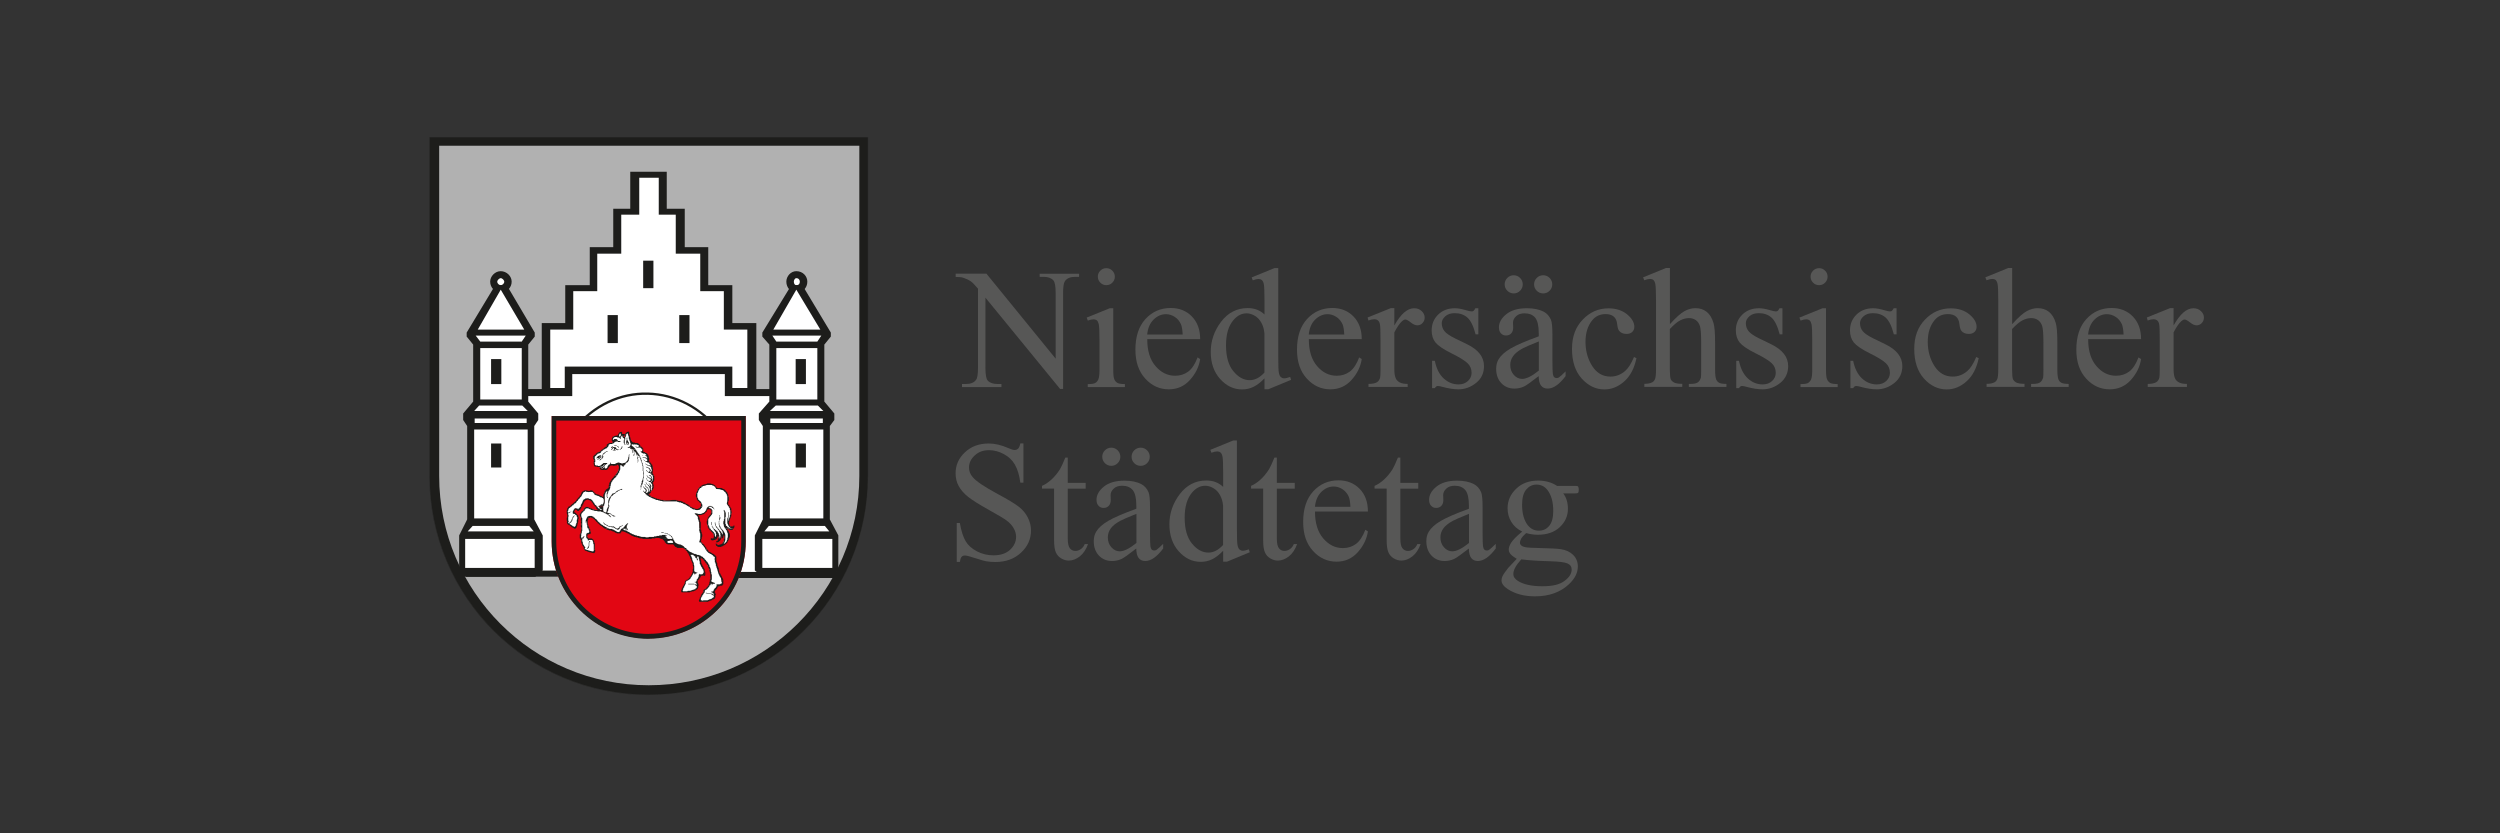<svg xmlns="http://www.w3.org/2000/svg" id="Ebene_1" data-name="Ebene 1" viewBox="0 0 300 100"><rect x="0" y="0" width="300" height="100" fill="#333333" stroke="none"/><defs><style>      .cls-1 {        fill: #b1b1b1;      }      .cls-2 {        fill: #fff;      }      .cls-3 {        fill: #575756;      }      .cls-4 {        fill: #1d1d1b;      }      .cls-5 {        fill: #e20613;      }    </style></defs><path class="cls-4" d="M51.56,16.47h52.58v40.64c0,14.51-11.76,26.25-26.29,26.25s-26.29-11.75-26.29-26.25V16.47Z"></path><path class="cls-1" d="M103.12,17.49v39.62c0,13.85-11.35,25.12-25.27,25.12s-25.15-11.27-25.15-25.12V17.49h50.42Z"></path><path class="cls-4" d="M77.85,83.41c-3.56,0-7-.69-10.25-2.06-1.56-.66-3.06-1.47-4.47-2.42-1.39-.94-2.7-2.02-3.9-3.21s-2.27-2.5-3.21-3.89c-.95-1.41-1.77-2.91-2.43-4.46-1.37-3.24-2.07-6.68-2.07-10.23V16.44h52.65v40.69c0,3.55-.7,6.99-2.07,10.23-.66,1.56-1.48,3.06-2.43,4.46-.94,1.39-2.02,2.7-3.21,3.89-1.19,1.19-2.5,2.27-3.9,3.21-1.41.95-2.91,1.76-4.47,2.42-3.25,1.37-6.69,2.06-10.25,2.06ZM51.54,57.12c0,14.49,11.8,26.27,26.31,26.27s26.31-11.78,26.31-26.27V16.45h-52.62v40.67Z"></path><polygon class="cls-2" points="64.71 68.77 64.71 63.88 63.69 62.55 63.69 50.58 64.11 49.79 62.85 48.16 62.97 46.95 68.13 46.95 68.07 44.35 87.46 44.35 87.4 46.95 92.68 46.95 92.74 48.34 91.48 49.91 91.96 51.06 91.96 62.73 90.88 64.3 90.88 68.71 64.71 68.77"></polygon><rect class="cls-4" x="54.74" y="68.47" width="12.85" height=".73"></rect><rect class="cls-4" x="88.18" y="68.63" width="12.66" height=".73"></rect><polygon class="cls-4" points="63.21 46.69 65.01 46.69 65.01 38.77 67.83 38.77 67.83 34.22 70.77 34.22 70.77 29.66 73.59 29.66 73.59 25.05 75.63 25.05 75.63 20.61 80.01 20.61 80.01 25.05 82.17 25.05 82.17 29.66 84.99 29.66 84.99 34.22 87.88 34.22 87.88 38.77 90.76 38.77 90.76 46.69 92.56 46.69 92.56 47.53 86.98 47.53 86.98 44.89 68.67 44.89 68.67 47.53 63.21 47.53 63.21 46.69"></polygon><polygon class="cls-2" points="87.88 43.99 87.88 46.56 89.68 46.56 89.68 39.55 86.86 39.55 86.86 34.94 84.03 34.94 84.03 30.44 81.09 30.44 81.09 25.76 79.05 25.76 79.05 21.33 76.71 21.33 76.71 25.76 74.55 25.76 74.55 30.44 71.67 30.44 71.67 34.94 68.79 34.94 68.79 39.55 66.03 39.55 66.03 46.56 67.77 46.56 67.77 43.99 87.88 43.99"></polygon><rect class="cls-4" x="72.91" y="37.81" width="1.23" height="3.36"></rect><rect class="cls-4" x="81.51" y="37.81" width="1.23" height="3.36"></rect><rect class="cls-4" x="77.18" y="31.28" width="1.23" height="3.3"></rect><path class="cls-4" d="M58.82,33.8c0-.66.6-1.26,1.26-1.26.72,0,1.32.6,1.32,1.26,0,.72-.6,1.32-1.32,1.32-.66,0-1.26-.6-1.26-1.32"></path><path class="cls-2" d="M59.67,33.8c0-.18.24-.42.42-.42s.42.24.42.42c0,.24-.24.42-.42.42s-.42-.18-.42-.42"></path><polygon class="cls-4" points="64.23 69.22 65.13 68.45 65.13 64.25 64.11 62.33 64.11 51.12 64.59 50.4 64.59 49.62 63.39 48.19 63.39 41.35 64.17 40.39 64.17 39.91 60.81 34.22 59.43 34.22 56 39.91 56 40.39 56.78 41.35 56.78 48.19 55.58 49.62 55.58 50.4 56.06 51.12 56.06 62.33 55.1 64.25 55.1 68.45 55.94 69.22 64.23 69.22"></polygon><rect class="cls-2" x="55.82" y="64.67" width="8.34" height="3.48"></rect><polygon class="cls-2" points="64.05 63.77 63.51 63.11 56.72 63.11 56.12 63.77 64.05 63.77"></polygon><rect class="cls-2" x="56.9" y="51.54" width="6.42" height="10.67"></rect><polygon class="cls-2" points="62.91 39.55 60.09 34.76 57.33 39.55 62.91 39.55"></polygon><polygon class="cls-2" points="57.08 40.27 57.63 40.99 62.61 40.99 63.09 40.27 57.08 40.27"></polygon><rect class="cls-2" x="57.63" y="41.77" width="4.98" height="6.17"></rect><rect class="cls-4" x="58.93" y="43.09" width="1.23" height="3"></rect><polygon class="cls-2" points="63.33 49.32 62.67 48.66 57.5 48.66 56.9 49.32 63.33 49.32"></polygon><rect class="cls-2" x="56.96" y="50.22" width="6.24" height=".54"></rect><rect class="cls-4" x="58.93" y="53.22" width="1.23" height="2.88"></rect><path class="cls-4" d="M94.36,33.8c0-.66.54-1.26,1.2-1.26.78,0,1.32.6,1.32,1.26,0,.72-.54,1.32-1.32,1.32-.66,0-1.2-.6-1.2-1.32"></path><path class="cls-2" d="M95.26,33.8c0-.18.12-.42.3-.42.3,0,.42.24.42.42,0,.24-.12.42-.42.42-.18,0-.3-.18-.3-.42"></path><polygon class="cls-4" points="91.48 69.22 90.58 68.45 90.58 64.25 91.54 62.33 91.54 51.12 91.06 50.4 91.06 49.62 92.32 48.19 92.32 41.35 91.48 40.39 91.48 39.91 94.96 34.22 96.28 34.22 99.7 39.91 99.7 40.39 98.92 41.35 98.92 48.19 100.12 49.62 100.12 50.4 99.58 51.12 99.58 62.33 100.6 64.25 100.6 68.45 99.7 69.22 91.48 69.22"></polygon><polygon class="cls-2" points="98.56 40.27 98.08 40.99 93.16 40.99 92.68 40.27 98.56 40.27"></polygon><polygon class="cls-2" points="92.8 39.55 95.56 34.76 98.44 39.55 92.8 39.55"></polygon><rect class="cls-2" x="91.48" y="64.67" width="8.4" height="3.48"></rect><polygon class="cls-2" points="91.72 63.77 92.26 63.11 98.98 63.11 99.52 63.77 91.72 63.77"></polygon><rect class="cls-2" x="92.38" y="51.54" width="6.42" height="10.67"></rect><rect class="cls-2" x="92.44" y="50.22" width="6.3" height=".54"></rect><polygon class="cls-2" points="92.38 49.32 93.1 48.66 98.14 48.66 98.8 49.32 92.38 49.32"></polygon><rect class="cls-2" x="93.16" y="41.77" width="4.92" height="6.17"></rect><path class="cls-4" d="M96.71,56.1h-1.23v-2.88h1.23v2.88ZM96.71,46.09h-1.23v-3h1.23v3Z"></path><path class="cls-4" d="M86.17,51.82c-2.07-2.74-5.15-4.36-8.43-4.44-3.3-.08-6.38,1.39-8.68,4.14l-.22-.18c2.36-2.82,5.52-4.33,8.9-4.24,3.37.08,6.52,1.74,8.64,4.55l-.22.17Z"></path><path class="cls-2" d="M76.59,68.92c0-3,2.52-5.45,5.58-5.45s5.46,2.46,5.46,5.45-2.46,5.39-5.46,5.39-5.58-2.46-5.58-5.39"></path><path class="cls-5" d="M77.85,76.6c-6.42,0-11.65-5.21-11.65-11.63v-15.05h23.29v15.05c0,6.41-5.22,11.63-11.64,11.63"></path><path class="cls-4" d="M77.85,76.06h0v.6c-6.42,0-11.65-5.22-11.65-11.69v-15.04h11.65v.54h-11.1v14.51c0,6.11,4.98,11.09,11.1,11.09M77.85,76.06c6.12,0,11.1-4.98,11.1-11.09v-14.51h-11.1v-.54h11.64v15.04c0,6.47-5.22,11.63-11.64,11.69v-.6Z"></path><path class="cls-2" d="M70.47,62.39v.42l.12.36.18.42.06.24-.12.12-.18.12-.12.18.06.24.12.18h.18l.36.12.12.3.06.6v.48l-.06.06h-.48l-.42-.18-.18-.12-.06-.12v-.18l-.12-.18-.18-.54-.12-.3-.06-.3.18-.84-.06-.66-.06-.84.06-.36.12-.18.18-.24.18-.24.3-.06.42.24.48.06.6.12h.3v-.42l.18-.66v-1.02l.3-.42.24-.18.12-.48.18-.42.36-.42.42-.66.18-.48v-.36l-.18-.12-.3.06h-.54l-.24.12-.06.12-.12.24-.24.06h-.24l-.24-.06-.18-.12-.06-.12-.36-.06-.12-.06-.12-.3v-.42l-.06-.24.18-.24.3-.3.24-.12.24-.18.42-.3.24-.24.12-.18.18-.12h.18l.24-.12.06-.12-.12-.18v-.24l.12-.18.3-.06.24.06.18-.12.24-.12.06.06.12.12.06.24.12-.06.06-.36.24-.24h.06l.12.18.06.48.18.36v.24h.18l.36.06.42.12.12.24.24.18.12.24.06.3.24.06.36.42v.48l.12.24.36.48v.24l-.06.42.06.24.12.18.06.42-.12.3-.06.18.06.48v.24s-.06.12-.18.24c-.06.06-.36.36-.36.36l.06.18.54.3.72.24.84.12h1.32l.66.18.54.3.54.36.54.18.3-.06.3-.3v-.3l-.12-.18-.3-.36-.12-.42v-.36l.24-.54.42-.3.84-.18.54.12.24.24.12.12.24-.06.48.18.36.24.18.3.12.42-.06.48-.06.24.12.24.24.36.12.54-.18.66-.12.42v.3l.18.24.18.12.18.06-.24.18-.36-.06-.24-.12.12.24.12.24.06.48-.06.42-.18.3-.42.36-.12-.06.18-.36.12-.36v-.36l-.12-.3-.12.3v.06l-.18-.24v.3l-.12.18-.06.24-.06-.06-.06-.24-.06-.36-.12-.18-.06.18-.06.36-.18.12-.06-.18-.06-.3-.18-.3-.24-.24-.3-.48v-.72l.18-.36.24-.3.06-.3-.06-.3-.24-.12h-.18l-.18.3-.3.3-.36.12h-.36l-.12-.06.18.42.12.48.06.66.06.48.12.42-.12.84.18.18.36.48.24.36.24.3.36.18.36.18.06.18.06.42.06.48.18.54.24.66.18.48.12.54-.12.18-.42.12-.06.18-.42.48v.18l.12.24v.42l-.54.24-.54.18h-.48l-.24-.12.06-.24.24-.48.18-.24v-.18l.18-.18.18-.12.42-.6.12-1.02-.24-.84-.3-.54-.24-.36-.54-.42-.42-.18-.66-.24-.42-.3-.54-.42-.66-.24-.42-.3-.24-.36-.42-.06h-.3l-.54-.24-.48-.06-.54.06-.84.06-1.02-.12-.84-.36-.66-.3-.48-.12-.06.18-.24.12-.24-.06-.36-.24-.3-.06-.6-.18-.72-.48-.42-.42-.48-.42-.42-.06-.24.24v.12Z"></path><path class="cls-4" d="M85.36,69.7h-.18v.06l-.06.12v.18l-.06.06v.06l-.06.06v.06h-.06v.06l-.06.06-.06.06-.06.06v.06h-.06v.06h-.06l-.06.06h-.06s-.06,0-.06.06l-.06.06v.24h-.06v.06h-.06v.06l-.06.06-.06.06v.12h-.06v.12l-.06.06v.06h-.06v.12l-.06.12c0,.06-.06.12-.06.18s.06.06.06.12h1.02l.06-.06h.12v-.06h.12l.06-.06h.12v-.06l.18-.06h.06v-.06h.12v-.12l.06-.06s.06-.06,0-.12v-.12c.06,0,.06-.12.06-.18h-.06v-.12l-.06-.06v-.12l.06-.06v-.06l.06-.06.06-.06.06-.06v-.06h.06v-.12h.06v-.06l.06-.06h.12l.06-.06h.24v-.06h.12v-.12h.06v-.42h-.24v.06l.06.12s0,.12-.06.18h-.12v.06h-.42l-.06.06v.06q.06,0,.06.06l-.06.06v.06h-.06v.12h-.06l-.12.12v.06h-.06v.06l-.06.18q-.06,0-.06.06l-.06-.06h-.06l-.06.06v.06h.12v.06h.06v.06h.06l.06.06v.12c-.06,0-.06-.06-.12-.06l-.06-.06h-.06l-.18-.06h-.42v-.06h-.12v.06h.12v.06h.48l.06.06h.06v.06h.06l.06.06h.06l.06.06v.12l-.06.06v.06h-.12v.06h-.06v.06h-.12l-.06.06h-.12l-.18.12h-.54l-.06.06-.12-.06h-.12v-.24l.06-.06v-.12h.06v-.06h.06v-.12l.06-.06.06-.06v-.06l.06-.06.06-.06v-.06h.06v-.06c0-.06-.06-.12,0-.12q0-.06.06-.06v-.06h.06c.06,0,.12-.06.12-.06,0-.06.06-.06.06-.06l.06-.06v-.06h.06v-.06h.06v-.06h.06v-.12l.06-.06h.06v-.06l.06-.06v-.12c.12.06.06.06.06.06l.06.06v.12l.06-.06v-.06l.06-.06h.24v-.12h-.12l-.06-.06-.06-.06-.06.06-.06-.06-.06-.06v-.06ZM83.73,69.7v.24l.06.06v.12l.06.06v.06l-.06.06v.18q0,.06-.06.12v.06l-.12.06v.06h-.12v.06h-.06v.06h-.18v.06h-.18l-.12.06h-.12l-.06.06h-.96l-.06-.06v-.24h.06v-.18h.06v-.06l.06-.12.06-.12.06-.06v-.06l.06-.06v-.06h.06v-.18l.06-.12v-.06h1.5Z"></path><path class="cls-4" d="M84.52,67.18h-.12l.06.06v.06h.06v-.12ZM84.09,67.18c.06.06.06.18.06.24v.18h.06v.12h.06v.12l.06.06.06.06v.12h.06v.06l.06.06v.9q-.06,0-.12-.06h-.06v.06h-.18c-.06,0-.06.06-.06.06v.06l-.06.06v.06h-.06v.06l-.06.06v.06h-.06v.06l-.06.06h-.06v.06h-1.5.06v-.06h.06v-.06h.12l.06-.06h.06v-.06h.06v-.06h.06v-.06h.06v-.12h.06v-.06h.06v-.06l.06-.06v-.06l.06-.06v-.06h.06v-.18l.06-.06v-.3c.06-.06.06-.12.06-.18v-.18l-.06-.06v-.3h-.06v-.06l-.06-.12v-.06s0-.06-.06-.06v-.12h1.14ZM85.96,67.18h0v.24h.06v.12l.06.06v.24l.06.12.06.12v.06l.06.06v.12l.06.3v.06l.06.06v.06h.06v.12h.06v.12h.06v.06l.06.06v.12h.06v.06l.06.06v.06l.06.12v.12h-.24c0-.12,0-.24-.06-.36l-.06-.06v-.06h-.06v-.06l-.06-.06v-.12h-.06v-.06l-.06-.12v-.06l-.06-.12v-.12l-.06-.06v-.12l-.06-.12v-.06l-.06-.06v-.18h-.06v-.24l-.06-.06v-.12h-.06v-.3h.18ZM84.52,67.31h0l.06.06v.06h.06v.06s0,.06.06.06q0,.06.06.06v.06h.06v.12h.06l.06.06v.12l.06.06v.12h.06v.12h.06v.3h.06v.12c0,.06.06.12.06.18v.66h-.06v.18h.18v-.06l.06-.12v-.6h-.06v-.24l-.06-.12v-.18l-.06-.24-.06-.12-.06-.06v-.18l-.06-.06h-.06v-.12l-.06-.06v-.06h-.06v-.06l-.06-.06h-.06v-.06l-.06-.06v-.06h-.18v.12ZM84.52,68.21h0v.06l.06.06v.24l.06.06v.42h-.06v.06h-.06v-.9Z"></path><path class="cls-4" d="M84.82,65.93h-.12v.06h.06v.12h.06v.06h.06v.06h.06v.06h.06v.06h.06l.06.06h.06l.06.06h.06l.06.06h.06v.06h.06l.06.06.06.06v.06h.06s.12.06.12.12v.12l-.06.06s.06.06.06.12h.18v-.42h-.06c0-.06-.06-.12-.06-.12-.06,0-.06-.06-.06-.06h-.06v-.06h-.06v-.06h-.12l-.06-.06-.06-.06h-.06l-.06-.06h-.06v-.06h-.12l-.06-.06h-.06v-.12l-.12-.12h-.06ZM82.41,65.93h.06v.06h.06l.06.06.06.06.06.06h.06v.06h.12v.06h.12l.06.06h.06v.06h.12l.06.06h.18v.06h.12l.06.06h.18l.12.06h.06l.06.06.06.06h.12v.06h.06l.06.06v.06h.06l.06.06.06.06v.06h.06v.06h.06-.3v-.06h-.06v-.06h-.06l-.06-.06h-.06v-.06h-.06v.24h-1.14v-.06l-.06-.06-.06-.06v-.12l-.06-.06v-.12h-.06v-.06l-.06-.06v-.12l-.06-.06-.06-.06v-.06h-.06v-.06l-.06-.12h-.06l-.06-.06v-.06l-.06-.06h-.06.24ZM70.29,65.93h.06v.06h.06c.06.06.06,0,.12,0l.06.06h.12l.06.06h.18l.06.06h.18s0,.06,0,0l.06-.06v-.18h.12v.06h.06v.12c0,.06,0,.12-.06.18,0,.06-.12.12-.24.06h-.12l-.06-.06h-.18l-.06-.06h-.18v-.06h-.06l-.12-.06h-.12v-.06h-.06v-.06h-.06v-.06h.18Z"></path><path class="cls-4" d="M84.21,64.67l-.06.06v.06c0,.06-.06.12,0,.18v.12h.06l.06.06v.06h.06v.06h.06l.06.06.06.06v.06h.06v.06l.06.06v.06h.06v.06h.06v.12l.06.06v.06h-.18v-.12l-.06-.06v-.06h-.06v-.06h-.06v-.12h-.06v-.06h-.06v-.06h-.06l-.06-.12-.06-.06v-.06l-.12-.06h-.06s-.06,0-.06-.06.06-.18.06-.18v-.06l.06-.12h.18ZM80.19,64.67h.6v.06l.06.06v.06h.06v.12h.06v.06l.06.06.06.06.12.06h.06v.06h.12l.06.06h.18l.12.06h.06v.06h.12v.06h.06l.06.06.06.06.06.06v.06h.12l.06.06.06.06v.06h-.24v-.06h-.06v-.06h-.12v-.06h-.72l-.06-.06h-.06v-.06h-.12l-.06-.06v-.06h-.06v-.06l-.06-.06-.06-.06h-.66l-.06-.06h-.12v-.06s-.06,0-.06-.06q-.06,0-.06-.06h-.06v-.12l-.06-.06-.06-.06-.06-.06-.06-.06-.06-.06h-.06.78ZM71.07,64.67h.06v.06h.06v.06h.06v.12l.06.06v.18h.06v.78h-.12v-.6c-.06-.06-.06-.12-.06-.18v-.12l-.06-.06v-.12h-.06l-.06-.06h-.3l-.06.06h-.12v-.12s0-.06-.06-.06h.6ZM85.96,65.21v.3q-.06-.06-.06-.18c-.06-.06,0-.12.06-.12M85.96,64.91v.12-.12ZM85.96,64.67h0v.06h-.12v.06h-.18l-.06.06h-.18l-.06-.06h-.06v-.12h.66ZM69.87,64.67v.3l.06.06v.24h.06v.12h.06v.06l.06.06v.06h.06v.06h.06v.12h-.06v.12h.06v.06h.06-.18l-.06-.06v-.24h-.06v-.06l-.06-.06-.06-.06v-.12l-.06-.06v-.06l-.06-.06v-.36h-.06v-.06l-.06-.06h.24ZM85.96,65.03v.06h.06c.06,0,.12,0,.12-.06h.12v-.06h.06v-.06h.06l.06-.06v-.06h.06v-.12h-.3v.06h-.06v.12l-.06.06h-.12v.12ZM85.96,65.51v-.3.06h.06v.06h.06l.06.06h.18l.06-.06h.18v-.06h.06s0-.06.06-.06l.06-.06v-.06h.06v-.12h.06v-.12s.06,0,0-.06v-.12h.18v.18l-.06.06v.12l-.06.06v.06l-.06.06v.06h.06v-.06h.06l.06-.06.06-.06v-.06h.06v-.06h.06v-.18h.06v-.12h.18v.12h-.06v.12l-.06.06-.06.06v.12h-.06v.06h-.06l-.06.06v.06h-.06l-.06.06h-.06v.06h-.12v.06h-.06l-.06.06h-.12v.06h-.42l-.06-.06-.06-.06h-.06Z"></path><path class="cls-4" d="M70.71,63.41h.06v.12h.06v.24h.06v.24l-.06.06c-.06.06-.12,0-.18,0v.06h-.12v.12h-.06v.18c.06,0,.06.06.06.06l.06.06c0,.06.06.06.06.06h.36l.06.06h-.6v-.06h-.06l-.06-.12v-.42l.06-.06h.06v-.06h.18v-.06q.06,0,.06-.06v-.18h-.06v-.12l-.06-.06v-.06h-.06.18ZM69.87,63.41v.3l-.06.06v.24h-.06v.3c-.06.06,0,.12,0,.18l.06.12q.06-.06.06-.12h.12v-.06c.06-.06.06-.12.12-.12v.12l-.06.06v.06l-.06.06c0,.06,0,0-.06,0,0,.06-.06,0-.06,0v.06h-.24v-.06h-.06v-.48h.06v-.12l.06-.06v-.18s0-.12.06-.12v-.24h.12ZM79.77,64.19h-.3l-.06.06h-.3v.06h-.3l-.06.06h-.24l-.06.06h-.54l-.12.06h-.3l-.06-.06h-.3c-.12,0-.24,0-.3-.06h-.06l-.12-.06h-.18l-.06-.06h-.18v-.06h-.12l-.06-.06h-.12l-.06-.06h-.06v-.06h-.12l-.06-.06h-.06v-.06h-.06v-.06h-.12l-.06-.06h-.06l-.06-.06-.06-.06h-.18l-.06-.06h-.06l-.06-.06c0-.06.06,0,.12-.06h.12v.06h.18l.06.06h.06v.06h.06q0-.06-.06-.06v-.12l-.06-.06h-.66v.06h-.06l-.06.06v.12h-.06l-.06.06v.06q0,.06-.06.06c0,.06-.18,0-.18,0h-.06l-.06-.06h-.06l-.06-.06h-.06v-.06h-.12v-.06h-.06l-.06-.06h-.12v-.06h-.3l-.12-.06h-.54.06l.06.06h.12v.06h.06l.12.06h.06l.12.06h.24v.06h.06l.12.06h.12v.06h.12v.06h.06l.06.06h.12v.06h.42l.06-.06v-.06h.06v-.12h.3v.06h.12l.12.06h.06v.06h.12v.06h.12l.06.06h.06v.06h.12v.06h.06l.06.06h.06v.06h.12l.06.06h.12v.06h.24v.06h.18l.06.06h.12l.06.06h.24l.18.06h1.02v-.06h.42v-.06h.36c.12,0,.24.06.36.12h.42v-.48ZM79.77,63.95v.06l-.06-.06h-.36v-.06h.3v.06h.12ZM69.09,63.41h0c-.06.06-.12.06-.18.06v-.06h-.06.24ZM84.09,63.41v.18l.06.06v.18l.06.06c0,.06,0,.18.06.24v.18c0,.06,0,.12-.06.18v.18h-.18v-.66l-.06-.06v-.18h-.06v-.36h.18ZM79.77,64.01h.18v.06h.12l.06.06h.12v.06h.06v.06h.12v.06h.06q0,.06.06.12l.06.06.06.06v.12h-.24.36v-.06h-.06v-.06l-.06-.06v-.06l-.06-.06-.06-.06-.06-.06h-.06v-.06h-.06l-.06-.06h-.06l-.06-.06h-.06v-.06h-.18l-.06-.06h-.12v.06ZM79.77,64.67v-.48h.18q0,.06.06.06l.06.06h-.06c0-.06-.18-.06-.18,0v.06h.12v.12h.06v.06l.06.06h.06v.06h.06-.42ZM87.04,64.19l-.06-.18v-.06h-.06v-.12h-.06v-.06l-.06-.06v-.06h-.06l-.06-.12h-.06v-.06h-.06v-.06h-.12v.06h.06v.06h.06v.06c.12.12.18.24.18.54h-.06v-.06l-.06-.06v-.06h-.06v-.12l-.06-.06h-.06v-.06h-.06v-.06h-.06v-.06l-.06-.06v-.06h-.06v-.06h-.12v.06h.06v.06l.06.06h.06v.12l.06.06v.06h.06v.12h.06v.18c0,.06.06.18,0,.24v.18l-.06.06c-.06-.06,0-.18-.06-.18v-.18l-.06-.06v-.18h-.06v-.06h-.06v-.12l-.06-.06h-.06l-.06-.12h-.06v-.06h-.06l-.06-.06v-.06h-.12v-.06h-.12.06v.06l.06.06v.06h.06v.06l.06.06v.06h.06v.06h.06v.18c.06.06.06.12.06.12v.06l-.06.12v.12h-.06l-.06-.18v-.18l-.06-.06v-.06h-.06v-.12h-.06l-.06-.06-.06-.06-.06-.06-.06-.06h-.06v-.12h-.06v-.06h-.24l.06.06.06.06v.06h.06v.06h.06l.06.06c0,.06.06.12.12.12.06.06.06.12.06.12h.06v.06h.06v.06c.06.12.06.24.06.36v.06l-.06.06v.06h-.12c-.06,0-.12,0-.12-.06-.06,0-.06.06-.06.06v.06h.72v-.06h.06v-.06l.06-.18v-.12l.06.12v.06c.06,0,0,.06.06.06,0,.06-.06.12-.06.12v.06h.3l.06-.06v-.12l.06-.18v.3h.06q.06,0,.06-.06l.06-.06v-.18l.06-.06v-.06c.06.06.06.24.06.3v.12l-.06.06h.18v-.48ZM87.04,63.41v.06h.06v.12h.06v.06h.06v.12l.06.06v.12l.06.06v.48l-.06.06v.12h.18v-.06h.06v-.06l.06-.18v-.3l-.12-.24v-.06l-.06-.06v-.06h-.06v-.06q-.06-.06-.06-.12c.06,0,.12,0,.18.06l.12.06h.3l.12-.12v-.06h.06-1.02ZM87.04,64.67v-.48.48Z"></path><path class="cls-4" d="M86.08,63.41l-.12-.12-.06-.06v-.12h-.06v-.12c-.06-.06-.06-.18-.06-.3h.06v.12l.06.18v.12l.06.06h.06v.06l.06.06.06.12h-.06ZM85.54,63.41v-.06l-.06-.06v-.06l-.06-.06v-.18h-.06v-.36c.06,0,.06.06.06.06v.36l.06.06v.06l.06.06v.06h.06v.06l.06.06h-.12ZM74.67,63.41h0l.12-.06v-.06h.06l.06-.06v-.06h.06v-.06l.12-.12.06-.06.06-.06.06-.06h.12l-.06.12h-.06v.12h-.06v.36h.06-.6ZM86.44,62.15c0,.12-.06.18-.06.24l-.06.12c0,.06-.06.18,0,.3v.18l.12.18v.12h.06v.06h.06v.06h-.12v-.06h-.06v-.06l-.06-.06v-.12l-.06-.12v-.48h.06v-.36h.12ZM85.11,62.15l-.06.06h-.06v.78l.06.06v.12h.06v.12l.06.06v.06h-.18v-.12h-.06v-.18l-.06-.12v-.06l-.06-.12v-.3l.06-.06v-.12l.06-.12v-.06h.18ZM83.91,62.15h0l.06.12v.18l.06.06v.12l.06.06v.72h-.18v-.78h-.06v-.18h-.06v-.18l-.06-.06v-.06h.18ZM71.37,62.15l.06.06v.06h.06l.06.06h.06v.06l.06.06.06.06v.06l.12.06v.06h.06l.06.06v.06h.06l.06.06.06.06h.06v.06h.12v.06h.06v.06h.12v.06h.06l.06.06h.06l.06.06h.06l.06.06h.06l.06.06h-.48l-.06-.06-.06-.06-.06-.06h-.06v-.06h-.06v-.06h-.12l-.06-.12h-.06l-.12-.12-.06-.06h-.06v-.06l-.06-.06-.06-.06h-.06v-.06l-.06-.06-.12-.12-.06-.06v-.06h-.12v-.06h-.06v-.06h-.06.3ZM70.71,62.15h-.06l-.06.06v.18l-.06.06v.48h.06v.18h.06v.12l.06.06v.12h-.18v-.06l-.06-.06v-.3l-.06-.06v-.36h-.06v.18c-.06,0-.06-.06-.06-.06v-.24l.12-.3h.3ZM69.81,62.15h.06v1.26h-.12v-.12l-.06-.12c.06,0,0,0,0,0v-.12h.06v-.12c0-.06,0-.18-.06-.24l.06-.18-.06-.06v-.3h.12ZM87.46,63.29h-.12l-.06-.06v-.06l-.06-.06h-.06l-.06-.06v-.18h-.06v-.72h-.12v.12l-.06.06v.18l-.06.06v.36h.06v.18l.06.18h.06v.12h.48v-.12ZM87.46,62.39v.72h-.06v-.12l-.06-.06v-.06l-.06-.06v-.6l.06-.06h.06v.24c-.06.06-.06.12,0,.12v-.06l.06-.06ZM69.45,62.15h0v.12l-.06.06v.3l-.06.12v.18h-.06v.18l-.06.06v.12h-.06v.06l-.06.06h-.24v-.06h-.12v-.06h-.12v-.06h-.06v-.06h-.06c0-.06-.06-.06-.06-.06l-.06-.06-.06-.06h-.06c-.06-.06-.12-.06-.18-.12v-.12l-.06-.06c0-.06.06-.12.06-.18h-.06v-.36h1.44ZM87.46,63.11h0v.06l.06.06.06.06.06.06h.06l.06.06h.3v-.06l.06-.06v-.12s.06-.06,0-.06v-.06h-.06l-.06.06v.06h-.36v-.06h-.06v-.12h-.06v-.12c0-.06-.06-.12-.06-.18h.06v-.18l.06-.06v-.12l.06-.06v-.12h-.12v.06l-.06.06v.84ZM87.46,63.41v-.12.06h.12v.06h-.12Z"></path><path class="cls-4" d="M69.75,61.49h-.06v.12h-.06l-.06.06v.18l.06.12v.06l.06.06v.06h.06v-.66ZM69.75,61.01h-.06v.12h-.06l-.06.06h-.06v.06l-.06.06h-.18v-.06l-.06-.06h-.06c0-.06-.06-.06-.06-.06l-.06.06h-.06v.12l-.06.06v.12h.12v.06h.06l.06.06v.06h.06v.06h.06v.06h.06l.06.06v.12q.06.06.06.18h-1.44l.06-.12v-.24c0-.06,0-.12-.06-.18v-.3c0-.06,0-.12.06-.18v-.12l.06-.06.06-.06v-.06q.06,0,.06-.06h1.5v.24ZM70.89,61.91v.18h-.06l-.06.06h-.36l.06-.12.06-.06h.06l.06-.06h.24ZM70.89,61.01h-.06l-.06-.06h-.06v-.06h-.06l-.12-.06h-.24l-.06.06v.06h-.06l-.06.06-.06.06v.12h-.06v.06l-.06.06h-.06v.06h-.06l-.06.06v.72h.06v-.12l-.06-.06v-.3l.06-.06v-.06h.06v-.06h.06l.06-.06v-.06h.06v-.06h.06l.06-.06v-.12h.06l.06-.06v-.06h.18c0-.06.06,0,.06,0h.12v.06h.06l.12.06h.06v-.12ZM69.87,60.77h0l-.06.06-.06.06v.12-.24h.12ZM70.89,61.13h0l.06.06h.12l.06.06h.12c.06,0,.06.06.12.06h.3c0,.06.06.06.12.06h.36v.06h.18v.06h.12l.06.06h.06v.06h.12l.06.06h.06v.06h.12v.06h.06v.06h.06l.06.06.06.06v.06h.12v.06h.06l-.06-.06v-.06l-.12-.12-.06-.06-.12-.06v-.06h.24l.06.06.12.06v.06h.06l.06.06.06.06h.24v-.06h-.12v-.06h-.18v-.06h-.06l-.06-.06h-.06v-.06l-.12-.06h-.12v-.06h-.18l-.06-.06c.06-.12.06-.18.12-.24v-.18l.06-.06v-.12l.06-.06v-.06h-.12v.06h-.06v.12h-.06v.12l-.06.06v.12l-.06.24h-.18v-.06h-.06l-.06-.06h-.06v-.6h-1.02l.06.06h.06v.06h.06v.12l.12.12c.06,0,.06.06.12.06h-.42v-.06h-.24v-.06h-.12v-.06h-.12v.12ZM70.89,62.09v-.18h.12l.06.06h.12v.06h.06v.06h.06l.06.06h-.36l-.12-.06ZM83.8,61.67v.48h-.06v-.12l-.12-.18h-.06l-.06-.06-.06-.06v-.06h-.06q-.06-.06,0-.06c.06-.06.12,0,.12,0h.12c.06,0,.12.06.18.06M83.8,61.01v.18c-.18.06-.36,0-.48-.06h-.18v-.06h-.06l-.06-.06h-.06v-.06h-.12v-.06h-.06v-.06h-.12v-.06h.18l.06.06h.06l.06.06h.06l.06.06h.06l.12.06h.12v.06h.3l.06-.06ZM86.91,62.15h0v-.78h-.06v-.18h.06v.06h.06v.06l.06.06v.12h.06v.54l-.06.06v.06h-.12ZM86.32,62.15h0l.06-.12-.06-.12v-.12q.06.06.06.12v.06c.06.06.06.12.06.18h-.12ZM83.8,61.19v-.18h.06l.06-.06h.06v-.12l.12-.06h.18v.06h-.06v.12h-.06l-.06.06v.06h-.06v.06h-.06l-.06.06h-.12ZM83.8,61.79c.06,0,.18.06.3,0h.12l.06-.06h.12l.06-.06h.06l.06-.06.06-.06v-.06h.06l.06-.06.06-.06v-.12l.06-.06.06-.06h.06c.06-.06.12,0,.18,0h.06v.06h.06v.06h.06v.3l-.06.06v.12h-.06v.06h-.06v.06c-.06,0-.06.06-.06.06l-.06.06-.06.06v.06h-.06v.06h.18v-.06l.06-.06.06-.06.06-.06v-.06h.06v-.06h.06v-.12h.06v-.48h-.06v-.06l-.06-.06-.06-.06h-.12l-.06-.06h-.12q.06-.06.12-.06v-.06h.24l.06.06.06.06h.06l.06.06.06.06s0,.06.06.06v-.06l-.06-.06v-.06h-.06v-.06l-.06-.06h-.06v-.06h-.48l-.06.06-.06.06-.06.06v.06l-.06.06v.12h-.06v.12h-.06v.06l-.06.06-.06.06h-.06v.06h-.06l-.12.06h-.06l-.06.06h-.36v.12ZM83.8,62.15v-.24l.06.06v.06h.06v.12h-.12ZM87.46,61.49v.54l-.06.06v.06h-.06v-.12h.06v-.72.12l.06.06ZM87.46,60.77h-.06.06ZM87.46,60.77v.12h.06v.06l.06.06v.18h.06v.6l-.06.06v.24h-.06v.06h.12l.06-.06v-.12h.06v-.3c0-.06.06-.18.06-.24l-.06-.06v-.36h-.06v-.06l-.06-.06v-.06l-.06-.06h-.12ZM87.46,62.03v-.54.54Z"></path><path class="cls-4" d="M84.99,60.77h.06l.06-.06h.24v.06h.12-.48ZM87.46,59.63v.48h-.06v.18s-.06.12,0,.18v.06l.06.06.06.06.06.06v.06h-.18v-.06l-.06-.06-.06-.06v-.06l-.06-.06v-.12l.06-.18v-.54h.18ZM83.68,59.63h0v.06l.06.12.06.06v.12h.06l.06.06.12.12h.06v.06l.06.06v.06l.06.12v.06h.06v.24h-.18v-.36l-.06-.06h-.06v-.06h-.06l-.06-.12-.06-.06h-.06v-.06h-.06v-.06l-.06-.06v-.06l-.06-.24h.12ZM78.27,59.63h.06l.06.06h.12v.06h.12l.06.06h.12l.06.06h.18l.06.06h.06c.06,0,.12.06.18.06h.06c.12,0,.18,0,.24.06h.66l.36-.06s0,.06.06,0h.42v.06h.18l.12.06h.3v.06h.12l.06.06h.06v.06h.12l.18.12.06.06h.12v.06h.12v.06h.06v.06h.06l.06.06v.06h.06-.24l-.06-.06h-.06v-.06h-.06l-.06-.06h-.06v-.06h-.12l-.06-.06h-.12v-.06h-.06l-.06-.06h-.12l-.06-.06h-.24v-.06h-.18v-.06h-1.74s-.06-.06-.12-.06h-.06c-.06,0-.18,0-.24-.06h-.12l-.06-.06h-.24v-.06h-.12v-.06h-.12l-.06-.06h-.12v-.06h-.12v-.06h-.12v-.06h-.12.36ZM73.35,59.63h-.06v.12l-.06.06v.06l-.06.06v.12l-.06.06v.18l-.06.06v.18l.06.12v.12h-.12v-.66l.06-.18v-.06l.06-.06v-.06l.06-.06v-.06h.18ZM72.87,59.63h.06v.12h-.06c-.06,0,0-.06,0-.06l-.06-.06h.06ZM72.33,59.63h.24v.78l-.06.06v.18h-.06v.06l-.06.06h-1.02v-.06l-.06-.06-.06-.06-.06-.06v-.06l-.06-.06v-.06h-.06v-.06h-.06v-.12h-.06l-.06-.06-.06-.06h-.06l-.06-.06h-.12v-.06h-.06s-.06,0-.06.06h-.18v.06l-.12.06v.06h-.06v.06l-.06.06v.12h-.06v.12h-.06v.12h-.06v.12h-1.56.06v-.06h.06l.06-.06.06-.06.06-.06.06-.06h.06v-.06h.06l.06-.06v-.06h.06l.06-.06.12-.12.06-.06v-.06h.06v-.06l.06-.06.06-.06.06-.06v-.06h.06l.06-.06h2.82Z"></path><path class="cls-4" d="M69.51,59.63h0v-.06h.06v-.12h.12v-.12l.06-.06v-.12l.06-.06.06-.06v-.06h.12v-.06h.06l.06-.06h.3c.06,0,.12.06.24.06h.12l.06-.06h.24l.12.12.06.06s.06,0,.06.06l.06.06.06.06h.06v.06h.06l.06.06h.18l.06.06h.06l.06.06h.06v.06h.18v.06h.06c0,.06.06.06.06.06h-2.82ZM73.23,59.57h0v.06h-.06.06v-.06ZM73.23,58.49h0v.06l-.06.12v.06l-.06.06v.06h-.06v.06l-.06.06v.12l-.06.06v.12l-.06.06v.3h-.06v-.48l.06-.06v-.24.06h-.06v.06l-.06.06h-.06v.12l-.06.06v.12h-.06v.3h-.18v-.24l.12-.24.06-.12v-.12h.06v-.06h.06v-.06l.06-.06.06-.06h.06l.06-.06.12-.12v-.12h.18v.12ZM73.23,59.63v-.06h.06v-.06l.06-.06.06-.06v-.06l.06-.06.06-.06h.12l.06-.06h.12l.06-.12.06-.06h.06v-.06h.06l.06-.06h.06l.06-.06h.12v-.06h.18v-.06h.12v.06l-.06.06h-.18l-.06.06h-.06l-.12.06-.06.06-.06.06h-.06l-.06.06-.12.12-.12.06-.06.06-.12.06v.06l-.06.06h-.06l-.06.06v.06h-.12ZM76.89,58.73h-.06v-.06h.06v.06ZM76.89,58.38v.06c-.06,0-.06.06-.06.06v-.12h.06ZM73.23,58.38v.12-.12ZM76.89,58.43v-.06.06ZM76.89,58.73v-.24h.06v-.12h.06l-.06.12v.12h-.06v.12ZM78.21,59.63h0l-.06-.06h-.06v-.06l-.06-.06h-.06l-.06-.06h-.06v-.06h.06l.06-.12.06-.06h.06v-.18h.06v-.06h.06v-.06h-.06v-.06h-.06v-.3l.06-.06v-.06h-.3l.06.06v.06l.06.06v.12c.06.06,0,.12,0,.12v.12l-.06.06v.06h-.06v-.36h-.06v-.12l-.06-.06h-.06l-.06-.06-.06-.06h-.12.06v.06l.06.06h.06l.06.06.06.06v.06l.06.06v.24l-.06.12h-.06v.06h-.18s0-.06.06-.06v-.06l.06-.12c0-.06,0-.18-.06-.18v-.06h-.06v-.06l-.12-.06-.06-.06-.06-.06v-.06h-.06v.06l.06.06v.06h.06v.06l.06.06.06.06.06.06v.18h-.06v.06h-.12v-.06l-.12-.12q0,.12.06.18l.06.06v.06h.06l.06.06.06.06v.06h.06l.06.06v.06h.12v.06h.06l.06.06.06.06h.3ZM78.21,58.61v.18-.18ZM85.96,58.38h0v.06c0,.06.06.06.06.06,0,0,0,.06.06.06h.54l.06.06.12.06h.12v.06l.06.06h.06v.06l.06.06q0,.06.06.06l.06.06.06.06v.12h.06l.06.18v.24h.06-.18v-.18h-.06v-.12l-.06-.06v-.06h-.06v-.06l-.06-.06v-.06h-.06l-.12-.12v-.06h-.12v-.06h-.18v-.06h-.18l-.06-.06h-.06c-.06.06-.12,0-.18,0h-.12l-.06-.06v-.06l-.06-.06v-.06l-.06-.06h-.06.24ZM84.34,58.38h-.06v.06h-.06l-.06.06-.06.06h-.06l-.12.12v.06l-.06.06v.06h-.06v.12l-.06.06v.12h-.06v.48h-.12l-.06-.06v-.06c0-.12,0-.18.06-.3v-.12l.06-.06v-.06l.06-.06v-.06l.06-.06v-.12h.06v-.06l.06-.06.06-.06.06-.06.06-.06h.3ZM78.21,58.79v-.18l.06-.06v-.18h.18v.12l-.06.12v.06l-.06.06v.06l-.06.06-.06-.06ZM78.21,59.63h.06-.06Z"></path><path class="cls-4" d="M77.25,57.06v.3l-.06.06v.36l-.06.06v.18l-.06.06v.12l-.06.06v.12h-.06v-.06l.06-.06v-.12.06h-.06v.12l-.06.06h-.06l.06-.06v-.12h.06v-.18l.06-.06v-.24h.06v-.12l.06-.06c0-.12,0-.18.06-.3v-.18h.06ZM77.49,58.31v.06h-.06v-.12l-.06-.06v-.12h.06v.18h.06v.06ZM77.49,57.89v.06-.06ZM74.07,57.06h-.06v.06l-.06.06-.06.06s0,.06-.06.06v.06h-.06l-.06.06-.06.06v.06h-.06l-.06.12h-.06v.12h-.06v.06l-.06.06v.06l-.06.18v.12l-.06.12h-.18v-.18l.06-.06v-.18l.06-.06v-.06h.06v-.12h.06v-.06h.06v-.12h.06v-.06h.06v-.12h.06l.06-.06.06-.06v-.06h.06v-.06l.06-.06h.3ZM77.49,58.37v-.06l.06.06h-.06ZM77.85,58.19h-.12v-.06h-.06l-.06-.12c-.06,0-.06-.12-.06-.12h-.06v.06c.06,0,.06.06.06.06v.06h.06v.06l.06.06h.06l.06.12h.06v-.12ZM77.85,58.01h0q-.06,0-.06-.06l.06.06ZM77.85,57.72q-.06,0-.06-.06s-.06,0-.12-.06v-.06l-.06-.06v-.06l-.06-.06v.12h.06v.12l.06.06.12.06.06.06v-.06ZM77.85,57.29v.06h-.06v-.06h-.06c-.06,0-.06-.06-.06-.12l-.06-.06v-.06h.06v.12h.06l.06.06v.06h.06ZM84.03,58.37l.06-.06h.06l.06-.06h.06v-.06h.12l.06-.06h.18l.06-.06h.12l.06-.06h.36c.06,0,.12.06.18.06h.06l.18.06v.06h.12v.06h.06v.06h.06v.06h.06-.24l-.06-.06-.06-.06h-.12l-.06-.06h-.6l-.12.06h-.12l-.06.06h-.12l-.06.06h-.3ZM77.85,57.77h0l.06.06h.12l.06.06.06.06v.06l.12.12v.24h.18v-.18l-.06-.06v-.12c-.06,0-.06-.06-.06-.06q0-.06.06-.06v-.06h.06v-.12s0-.06.06-.06v-.54h-.06v-.06h-.18.06v.12c.06.12.06.24,0,.36v.12h-.06v.06l-.06.06v.06h-.06v-.12h.06l.06-.18v-.18l-.06-.06v-.06l-.06-.06v-.06l-.06-.06h-.18.06v.06h.06l.06.06v.06l.06.06v.06l.06.06-.06.06h-.06v-.06l-.06-.06h-.06l-.06-.06h-.06v.06l.06.06h.06q0,.06.06.06l.06.06c0,.06,0,.12-.06.18h-.18v.06ZM77.85,58.31v-.12.06l.06.06h.06l.06-.06c0-.06-.06-.06-.06-.12h-.06v-.06l-.06-.06h.06l.06.06.06.06q.06,0,.06.06c.06.06.06.12.06.18h-.3v-.06Z"></path><path class="cls-4" d="M77.07,55.5h0v.06l.06.06v.18c.06.06.06.12.06.12v.3c.06,0,0,.12,0,.12v.12c.06.06.06.12.06.18v.06c.06.06,0,.18,0,.18v.18h-.06v-.54h-.06v-.6l-.06-.06v-.12l-.06-.18v-.06h.06ZM76.53,55.5h0v.06c0-.06-.06-.06-.06-.06h.06ZM77.61,57v.06-.06ZM77.61,56.46v.06c-.06,0-.06-.06-.06-.12h.06v.06ZM77.61,56.04v.06h-.06v-.06q-.06,0-.06-.06h-.06s0-.06,0,0h.06s.06.06.12.06M77.61,55.74v.06l-.06-.06h-.06v-.06h-.06l.06-.06c0,.06.06.06.12.12M71.37,55.5h0v.24s.06.12.12.12h.24l.06.06h.18v-.06h.12l.06-.06.06-.06.06-.06h.06v-.06h.06v-.06h.42l.06.06v.06h-.12v.06h-.06l-.06.06-.06.06v.06l-.06.06v.06h-.06l-.06.06-.06.06h-.18v.06h.18l.06-.06h.06l.06-.06v-.06h.06v.12l.06.06h.12c.06,0,.12-.12.18-.18-.06,0-.06-.06,0-.06v-.06l.06-.06.06-.06v-.06h.12v-.06l.06-.06v-.12h.06v.12q.06,0,.06.06h.48v-.06h.12v-.06h.12l.06-.06h.18l.06.06h.12l.12.06h.06l.18-.06h.12v-.06h.24v.06h-.06l-.06.06-.06.06v.12h-.06l-.06.06-.06.06v.06c-.06,0-.06.06-.12.06h-.06l.12-.12v-.06h.06l.06-.06v-.06l-.06.06v.06h-.06v.06h-.12l-.06-.06c-.06,0-.12-.06-.12-.06l-.06.06v.48l-.06.06v.12h-.06v.18h-.06v.06h-.06v.12h-.06v.12h-.06v.06h-.24v-.06l.06-.06.06-.06v-.06h.06v-.06l.06-.06.06-.06v-.12h.06v-.18l.06-.06v-.06c0-.06.06-.18,0-.24v-.06l-.06-.06v-.06h-.06q0-.06-.06-.06v.06h-.06v.06h-.18l-.06.06-.06-.06-.12.06-.06-.06h-.24s-.06,0-.06.06h-.06v.06h-.06v.06h-.06v.12h-.06v.06l-.06.06c-.06.06-.12.12-.18.12h-.18l-.06-.06-.06.06h-.24l-.12-.06h-.06v-.06h-.06v-.24h-.3l-.06-.06h-.24l-.06-.06c0-.06-.06-.12-.06-.18v-.06c0-.06-.06-.12,0-.12v-.06h.12ZM77.61,57.06v-.06.06ZM77.91,57v.06l-.06-.06h.06ZM77.91,56.58v.18l-.06-.06h-.06l-.06-.06h-.06v-.06q-.06,0-.06-.06v-.06l.06.06v.06h.12v.06h.12v-.06ZM77.91,56.16v.18-.06h-.06v-.06l-.06-.06h-.12l-.06-.06v-.06c.06,0,.06.06.12.06h.12v.06h.06ZM77.91,55.8v.12-.06h-.24v-.06h-.06v-.06h.06l.06.06h.18ZM77.91,55.5v.12l-.06-.06-.06-.06h.12ZM77.91,56.76h.06l.06.06h.12v.12l.06.06h.06v.06h.18v-.06l-.06-.06v-.06l-.06-.06-.06-.06q0-.06.06-.06v-.3l.06-.12-.06-.06v-.24l-.06-.12v-.12h-.06l-.06-.06v-.06l-.06-.06v-.06h-.18v.12l.06.06.06.06s0,.06.06.06v.06h-.12l-.06-.06v.12h.06v.06h.12v.06c.06,0,.06.12.06.18l.06.12v.18l-.06.06v.06l-.06.06h-.06v-.18h.06v-.12l-.06-.06v-.06l-.06-.06-.06-.06v.18h.06v.18l-.06.06v.18ZM77.91,57.06v-.06h.06l.06.06h-.12Z"></path><path class="cls-4" d="M75.03,55.5h.06v-.06h.06l.06-.12h.06v-.06l.06-.06v-.06l.06-.12v-.12l.06-.12v-.06c0-.06,0-.18.06-.24v.06c.06,0,0,.06,0,.12v.36q0,.06-.06.12v.18h-.06v.06l-.12.12h-.24ZM75.87,53.94q0,.06.06.12v.24c-.06.06-.06.12-.06.12v-.36l-.06-.06v-.06h.06ZM76.89,55.02v-.06l-.06-.06v-.12l-.06-.06v-.06l-.06-.06v-.06h-.06v-.12h-.06l-.06-.06v-.06l-.06-.06v-.06h-.06v-.06l-.06-.06v-.06h-.06v-.06h-.3v.06l.06.06v.24q.06.06.06.12v.06l-.06.06-.06.06v.06h.12v-.12c.06,0,.06-.18,0-.18v-.24l.06.06.06.06.06.06v.06l.06.06.06.24.06.06v.3l.06.06v.36l-.06.06h.06v-.06l.06-.06v-.18l-.06-.36c-.06-.06-.06-.12-.06-.18v-.18.06h.06v.06l.06.06v.06h.06v.24h.06c0-.06-.06-.12-.06-.24.12,0,.12.12.12.18l.06.12v.06l.06.06v.12-.24ZM76.89,54.12v.06l-.06-.12h-.06.06l.06.06ZM72.51,53.94h-.06v.06h-.06l-.06.06-.12.06-.06.06v.06l-.06.06-.06.06h-.06l-.06.06h-.18l-.06.12h-.06l-.06.12h-.06v.06l-.12.06v.3l.06.06v.3l-.06.06h-.12v-.18c.06,0,.06-.12.06-.12l-.06-.06-.06-.06v-.36h.06v-.06h.06v-.06h.06v-.06h.12v-.06c0-.06.06-.06.06-.06l.06-.06.06-.06h.06l.12-.06h.06l.06-.06h.06v-.06l.06-.06h.06v-.06h.06v-.06h.3ZM76.89,54.18l.06.06v.06h.06v.06h.12v.06h.24l.06.06.12.06v.12h-.36q-.06-.06-.12-.06c0,.06.06.06.06.06h.24l.06.06h.12q0,.06.06.06v.06l.06.06v.12s-.06,0-.06-.06h-.06v-.06h-.18l-.06-.06h-.3.06q.06.06.12.06h.12l.06.06h.06l.06.06h.06l.06.06v.06h.06v.18s-.12.06-.18,0h-.06l-.06-.06h-.06v-.06s-.06,0-.12-.06v.06h.06l.06.06v.06h.12v.06h.06l.06.06h.12v.06h.36-.06v-.06l-.06-.06v-.06l-.06-.06s.06-.06.06-.12v-.12c0-.06-.06-.12-.06-.12v-.18l-.06-.06v-.12h-.06l-.06-.06v-.06h-.06v-.06h-.12l-.06-.06-.06-.06h-.12l-.06-.06v-.24h-.18.06v.12c0,.06-.06.12-.06.12q-.06,0-.06-.06h-.06v.06ZM76.89,55.26v-.24h.06v.18h.06v.24l.06.06h-.06l-.06-.06v-.18h-.06Z"></path><path class="cls-4" d="M72.21,53.94l.06-.06h.06l.06-.06h.06l.06-.06v-.06h.06l.06-.06h.06v-.06h.06l.06-.06v-.18h.06v-.06h.06l.06-.06h.06l.06-.06h.3l.06-.06h.06v-.06c-.06-.06-.06-.12-.12-.18v-.24l.06-.06v-.06l.06-.06v-.06h.12v-.06h.18l.06-.06h.24l.06-.18.06-.06.06-.12h.06v-.06h.12c.06-.06.12,0,.12,0q.06.06.06.12c-.06.06,0,.12,0,.12h.24c.06,0,.06.06.06.06v.06h-.06v.06h-.06v.18h.12v-.24l.06-.06v-.12h.06v-.06l.06-.06h.06v-.06h.06s.12-.06.18-.06v.06h.06v.36h.06v.18l.06.06v.12l.06.12v.12l.06.06v.06h.06v.06l.06.06.12.06h.18l.06.06h.3l.06.06h.06v.06l.12.06v.06h.06v.18h.12l.06.06.06.06.06.06v.06h.06v.12h-.18v-.06l-.06-.06-.12-.12h-.48v-.06h-.06l-.06-.06h.12c0,.06.12.06.12.06h.06l.12-.06s.06,0,.06-.06h-.06v-.06l-.06-.06h-.12v-.06h-.24c-.06-.06-.06,0-.12,0h-.18q-.06-.06-.12-.06v.24h.06l.06.06h.06v.06l.12.06v.06h.06v.06h.06v.06l.06.06h-.36c0-.06-.06-.06-.06-.06v.06h-.06v-.06h-.06v-.06q-.06.06-.12.06v-.12l.06-.06h-.06l-.18.06-.06-.06h-.06v-.06h.18v-.06h.06l.06-.06v-.12l.06-.06v-.12l-.06-.06v-.12l-.12-.24v-.12l-.06-.06v-.24l-.06-.06v-.12l-.06-.12v-.12c0,.06-.06.06-.06.06h-.06v.06h-.06v.18h-.06v.18h-.06v.3h-.06v.54h.06v.12h-.06v-.06l-.06-.06v-.06l-.06-.06v-.3l.06-.12v-.12c-.12-.06-.24-.12-.24-.36h-.06v.06l-.06.06-.06.06v.24h-.06v-.06h-.06v-.06h-.06v-.06h-.24v-.06h-.3l-.06.06h-.06v.06h-.06v.06c-.06.06-.06.12-.06.12v.06h.06l.06-.06.06-.06h.24l.12.06v.06l.06.06.06.06h.18l.06.06h.06v.06h-.36v-.06s-.12-.06-.12,0h-.12l-.06.06h-.06l-.06.06v.06h-.06l-.06.06h-.12v.06h-.24c-.06,0-.12.06-.12.06h-.06v.06l-.06.18-.06.06-.06.06-.06.06-.06.06h-.12v.06h-.06l-.06.06h-.3Z"></path><path class="cls-2" d="M74.43,52.02q.06,0,.06.06v.12c0,.06,0,.12-.06.12v.06h-.06c0,.06-.06,0-.06,0,0-.06-.06-.12,0-.18v-.06l.06-.06v-.06h.06Z"></path><path class="cls-4" d="M75.27,52.5v.3l.06.06v.06l.06.06v.06h.06v.12c0,.06,0,.18-.06.18v.06h-.12v-.06h.06v-.06c0-.06,0-.12-.06-.18h-.06v.18h.06l-.06.06-.06-.06v-.06c-.06-.06,0-.12,0-.18v-.12l.06-.12c0-.12-.06-.3.06-.3"></path><path class="cls-4" d="M73.83,53.46h.18v.06h.12l.06.06.06.06c0,.06,0,.12-.06.12v-.12h-.06v-.06h-.06v-.06h-.48l-.06.06h-.06v.12l-.06.06h-.06v-.12h.06v-.06h.06v-.06h.24v-.06h.12Z"></path><path class="cls-4" d="M74.37,53.94v-.06h.12v-.06l.06-.06v-.06h.06v-.06c0-.06,0-.12.06-.12v.24h-.06v.12h-.12v.06h-.12Z"></path><path class="cls-4" d="M73.65,53.64c.12,0,.18,0,.24.06l.06.06v.06l.06.06.12.06h.12v.06h-.06c-.06.06-.12,0-.12,0h-.06l-.12-.12s-.06,0-.06.06c-.06,0-.12.06-.12.06,0-.06,0,0-.06-.06v-.06s.06-.06.06-.12v-.06h-.06v.06h-.06l-.06.06v.06h-.06v.06h-.06v.06q-.06,0-.06-.06v-.06h.06v-.06h.06v-.12h.06v-.06h.12Z"></path><path class="cls-4" d="M73.53,54h.06v.06h.18c.06,0,.06-.06.06-.06l.06.06h-.06v.06h-.18s-.12-.06-.12-.12"></path><path class="cls-4" d="M72.87,54.12h0q.06,0,.06.06h-.12v.06h-.12v.06h-.06v.06h-.06v.06h-.06v.06h-.06l-.06.06c0,.06-.06.12-.06.12l.06.06v.12l-.06.12-.06.06-.06.06h-.06v.06h-.06v.06h-.06s0,.06-.06.06q0-.06-.06-.06h.06v-.06h.06v-.06h.12v-.06h.06v-.12h.06v-.24l.06-.06v-.12l.06-.06.12-.06v-.06h.06l.06-.06h.06v-.06h.06l.12-.06Z"></path><path class="cls-4" d="M71.85,54.96h-.06s-.06-.06-.06,0h-.06v.06h-.06s-.06-.06,0-.12l.06-.06.06-.06v-.06h.12v-.06h.12l.06-.06s0,.06.06.06h.06v.24h-.06l-.06.06v.06h-.12v.06h-.06l-.06.06-.06.06h-.06l.06-.06v-.06h.06v-.06h.06v-.06Z"></path><path class="cls-2" d="M71.91,54.96v-.06h.06v-.12h.06v-.06c.06,0,.06.06,0,.12,0,.06-.06.12-.12.12"></path><path class="cls-2" d="M72.57,55.74v.06h-.06v.06l-.12.12-.06.06h-.12v.06h-.12l-.06-.06v-.06l.12.06v-.06h.18v-.06h.06v-.06c.06-.06.06-.12.18-.12"></path><path class="cls-2" d="M68.31,60.95h.06l.06-.06.06-.06h.06v-.06h.06l.06-.12h.12v-.06l.06-.06s.06,0,.06-.06l.06-.06h.06l.12-.12.06-.12.06-.06h.06v-.06l.06-.06v-.06h.06v-.06l.12-.06v-.06l.06-.06.06-.06.06-.06.06-.06v-.12h.06v-.12h.06v-.06l.06-.06v-.06h.06v-.06h.12l.06-.06h.12v.06h.24c.06.06.12,0,.18,0h.36v.06h.06v.06l.06.06h.06v.12h.06v.06h.12v.06h.18v.06h.12l.3.18h.12l.06.06h.06l.06.06v.06l.06.06v.36l-.06.06v.12h-.06q0,.06-.06.06v.12h-.06v-.12s0-.06-.06-.06v.06h-.06v.06l-.06.06c-.06,0-.12.06-.24.06v.06h.06v.06h.06l.06.18h.06v.06h.06l.06.06h.06l.06.06h-.06q0,.06,0,0h-.18v-.06h-.06v-.06l-.06-.06h-.06l-.12-.06v-.12h-.06v-.06h-.06l-.06-.12-.12-.06q0-.06-.06-.06v-.06l-.06-.06v-.06l-.06-.06h-.06v-.12h-.06v-.06l-.06-.06-.06-.06-.06-.06h-.06v-.06h-.18l-.06-.06h-.06c-.06,0-.06-.06-.12,0h-.24v.06h-.06l-.06.06h-.06l-.12.18v.06l-.06.06v.12h-.06v.12h-.06v.06l-.06.06v.18l-.06.06h-.06v.12h-.06v.06h-.06l-.06.06v.06s-.06,0-.06-.06l-.06-.06h-.18s0-.06-.06-.06v.06h-.06l-.06.06v.06h-.06v.06l-.06.06v.06l-.06.06v.24h.06v.06h.18l.06.06v.06h.06l.06.06h.06v.18h.06v.12c0,.12,0,.18-.06.24v.36h-.06v.18h-.06v.18h-.06v.06l-.06.06c-.06,0-.06-.06-.12-.06h-.12v-.06h-.06v-.06h-.06l-.06-.06h-.06v-.06h-.12v-.06c-.06-.06,0-.06-.06-.06.06,0,.06-.06.06-.06h.06l.06-.06h.06v-.06l.06-.06v-.06h.06v-.18h.06v-.18h.06v-.06l.06-.06v-.06h.06v-.06h.06v-.06c-.06,0-.12.06-.18.12l-.06.06v.06l-.06.06v.12h-.06v.06l-.06.18-.06.06-.06.06h-.06v.06c0,.06-.06.06-.06.06-.06,0-.06.06-.06.06-.06,0-.06-.06-.06-.12v-.06h.06q0-.12-.06-.18v-.42c.06-.06.06-.18,0-.24v-.3c-.06,0-.06-.06-.06-.12v-.06h.06v-.18h.06v-.12q.06,0,.06-.06"></path><path class="cls-4" d="M68.55,61.31h0v.06h-.06c-.06.12-.12.24-.24.18,0,0-.06,0-.06-.06h.18v-.06h.06l.06-.06v-.06h.06Z"></path><path class="cls-4" d="M72.39,62.69h.06v.06h.06v.06h.06v.06h.06v.06h.12v.06h.12v.06h.06l.06.06h.12l.06.06h.24c.06,0,.06.06.12,0h.12l.06.06h.06v.06h.06l.06.12h.12c.06.06.12,0,.12,0h.06v-.06h.06l.06-.06v-.06l.06-.06h.06l.06-.06h.12v-.06h.06q0-.06.06-.06v.06l-.06.06h-.06v.06h-.12v.06h-.06v.06h-.06v.12l-.06.06-.06.06h-.06v.06l-.18-.06-.06-.06h-.12v-.06h-.06v-.06h-.06l-.06-.06c-.12,0-.24,0-.36-.06h-.18v-.06h-.18v-.06h-.12v-.06l-.12-.06h-.06l-.06-.06h-.06v-.06l-.12-.12v-.06Z"></path><path class="cls-2" d="M80.49,64.85c.06,0,.18.06.24.06v.12h.06q0,.06-.06.12h-.54l-.06-.06h-.06v-.06s0-.06.06-.06v-.06h.18l.12-.06h.06Z"></path><path class="cls-4" d="M70.77,64.91h0c.06,0,.06.06.06.06,0,0-.06.06-.06.12h-.06v.48h-.06v.18l-.12.06s-.06.06-.12.12h-.06.06v-.06l.06-.06v-.06h.06v-.12h.06v-.12h.06v-.42h.06v-.12l.06-.06Z"></path><path class="cls-2" d="M83.67,68.68h-.06v.06l-.06-.06h-.06l-.06-.06h-.06v-.06h-.06v-.66c-.06-.12-.06-.18-.06-.24v-.12l-.06-.06v-.06l-.06-.06v-.06l-.06-.12v-.18h-.06v-.18h-.06v-.12h-.06v-.12h.3v.06h.06l.06.06s0,.06.06.06h.06v.18h.12c.06.06.06.12.06.12v.06l.06.12h.06v-.18h-.06v-.12c-.06-.06,0-.12,0-.12l.06-.06h.06s0,.06.06.12v.12c.06.12.06.18.06.24l.06.18v.24l.06.06.06.12v.06l.06.06v.06l.06.06.06.06v.12h.06v.06h.06v.06l.06.24c0,.06,0,.12-.06.12v.06l-.06.06-.06.06h-.3v-.06h-.06v.06c-.06,0-.06.12-.06.12v.18h-.06v.12l-.06.06v.06h-.06v.06h-.06v.18h-.06v.12c-.06,0-.06.06-.06,0h-.12v.06h.12v.06h.06v.06q.06.06.06.12c0,.06-.06.06-.06.06l-.06-.06h-.18v-.06h-.72v.06h.72l.06.06h.06v.06h.06l.06.06h.06v.24h-.06v.06h-.06l-.06.06v.06h-.18v.06h-.12l-.12.06h-.06l-.12.06h-.3l-.06.06h-.48c-.06,0-.06-.06-.06-.06v-.12l.06-.06v-.12l.06-.06v-.06h.06v-.12l.06-.06v-.06l.06-.06v-.06l.06-.06v-.18c.06-.06.06-.12.06-.12l.06-.06h.12v-.06h.06l.06-.06h.06v-.06h.06l.06-.06v-.06h.06v-.12h.06v-.06h.06v-.12h.06v-.06l.06-.06v-.06l.06-.06v-.06h.06v-.06h.06v.18h.12v-.06h.06v-.06h.12l.06-.06v-.06Z"></path><path class="cls-3" d="M114.68,32.84h3.69l8.31,10.2v-7.84c0-.84-.09-1.36-.28-1.56-.25-.28-.64-.42-1.17-.42h-.47v-.37h4.73v.37h-.48c-.57,0-.98.17-1.22.52-.15.21-.22.7-.22,1.46v11.47h-.36l-8.96-10.95v8.38c0,.84.09,1.36.27,1.56.25.28.65.42,1.17.42h.48v.37h-4.73v-.37h.47c.58,0,.99-.17,1.23-.52.15-.21.22-.7.22-1.46v-9.46c-.39-.46-.69-.77-.9-.91s-.5-.28-.9-.41c-.19-.06-.49-.09-.88-.09v-.37Z"></path><path class="cls-3" d="M133.59,36.99v7.38c0,.58.04.96.13,1.15.08.19.21.33.37.43.16.09.46.14.9.14v.36h-4.46v-.36c.45,0,.75-.04.9-.13s.28-.23.37-.43c.09-.2.14-.58.14-1.15v-3.54c0-1-.03-1.64-.09-1.94-.05-.21-.12-.36-.22-.45-.1-.08-.24-.13-.41-.13-.19,0-.41.05-.68.15l-.14-.36,2.77-1.12h.44ZM132.76,32.18c.28,0,.52.1.72.3.2.2.3.44.3.72s-.1.52-.3.72-.44.3-.72.3-.52-.1-.72-.3-.3-.44-.3-.72.1-.52.3-.72c.2-.2.44-.3.73-.3Z"></path><path class="cls-3" d="M137.67,40.72c0,1.36.32,2.43.99,3.21s1.45,1.16,2.36,1.16c.6,0,1.12-.17,1.57-.5.44-.33.82-.9,1.12-1.7l.31.2c-.14.92-.55,1.75-1.22,2.5-.68.75-1.52,1.13-2.54,1.13-1.1,0-2.05-.43-2.83-1.29-.79-.86-1.18-2.01-1.18-3.47,0-1.57.4-2.8,1.21-3.68.81-.88,1.82-1.32,3.03-1.32,1.03,0,1.88.34,2.54,1.02.66.68.99,1.59.99,2.72h-6.35ZM137.67,40.14h4.25c-.03-.59-.1-1-.21-1.24-.17-.37-.42-.67-.75-.88-.33-.21-.68-.32-1.04-.32-.55,0-1.05.22-1.49.65-.44.43-.69,1.03-.77,1.8Z"></path><path class="cls-3" d="M151.73,45.41c-.45.47-.89.8-1.31,1.01s-.89.31-1.38.31c-1,0-1.88-.42-2.63-1.26-.75-.84-1.12-1.92-1.12-3.24s.41-2.52,1.24-3.62c.83-1.09,1.9-1.64,3.2-1.64.81,0,1.48.26,2.01.77v-1.7c0-1.05-.03-1.7-.08-1.94-.05-.24-.13-.4-.24-.49s-.24-.13-.4-.13c-.17,0-.4.05-.69.16l-.13-.35,2.74-1.12h.45v10.62c0,1.08.02,1.73.08,1.97.05.24.13.4.24.5.11.09.24.14.39.14.18,0,.42-.06.72-.17l.11.35-2.73,1.13h-.46v-1.31ZM151.73,44.71v-4.73c-.04-.45-.16-.87-.36-1.24s-.47-.66-.8-.85c-.33-.19-.65-.29-.97-.29-.59,0-1.11.26-1.57.79-.61.7-.91,1.71-.91,3.05s.29,2.39.88,3.1c.59.72,1.24,1.08,1.97,1.08.61,0,1.2-.3,1.76-.91Z"></path><path class="cls-3" d="M157.06,40.72c0,1.36.32,2.43.99,3.21s1.45,1.16,2.36,1.16c.6,0,1.12-.17,1.57-.5.44-.33.82-.9,1.12-1.7l.31.2c-.14.92-.55,1.75-1.22,2.5-.68.75-1.52,1.13-2.54,1.13-1.1,0-2.05-.43-2.83-1.29-.79-.86-1.18-2.01-1.18-3.47,0-1.57.4-2.8,1.21-3.68.81-.88,1.82-1.32,3.03-1.32,1.03,0,1.88.34,2.54,1.02.66.68.99,1.59.99,2.72h-6.35ZM157.06,40.14h4.25c-.03-.59-.1-1-.21-1.24-.17-.37-.42-.67-.75-.88-.33-.21-.68-.32-1.04-.32-.55,0-1.05.22-1.49.65-.44.43-.69,1.03-.77,1.8Z"></path><path class="cls-3" d="M167.32,36.99v2.07c.77-1.38,1.56-2.07,2.37-2.07.37,0,.67.11.91.34.24.22.36.48.36.78,0,.26-.09.48-.26.66s-.38.27-.62.27-.5-.12-.79-.35c-.29-.23-.51-.35-.65-.35-.12,0-.25.07-.39.2-.3.27-.61.73-.93,1.35v4.4c0,.51.06.89.19,1.15.09.18.24.33.46.45s.54.18.95.18v.36h-4.7v-.36c.47,0,.82-.07,1.04-.22.17-.11.28-.28.35-.51.03-.11.05-.44.05-.97v-3.56c0-1.07-.02-1.71-.07-1.91-.04-.2-.12-.35-.24-.45s-.26-.14-.44-.14c-.21,0-.44.05-.7.15l-.1-.36,2.78-1.12h.42Z"></path><path class="cls-3" d="M177.4,36.99v3.13h-.33c-.25-.98-.58-1.65-.98-2.01-.4-.35-.9-.53-1.52-.53-.47,0-.85.12-1.13.37s-.43.52-.43.82c0,.37.11.7.32.96.21.27.63.56,1.26.87l1.46.71c1.36.66,2.03,1.53,2.03,2.62,0,.84-.31,1.51-.95,2.02-.63.51-1.34.77-2.12.77-.56,0-1.2-.1-1.93-.3-.22-.07-.4-.1-.54-.1-.15,0-.27.09-.36.26h-.33v-3.28h.33c.19.94.54,1.64,1.07,2.12s1.12.71,1.77.71c.46,0,.84-.14,1.13-.41.29-.27.44-.6.44-.98,0-.46-.16-.85-.49-1.16-.32-.31-.97-.71-1.94-1.19-.97-.48-1.6-.92-1.91-1.3-.3-.38-.45-.86-.45-1.44,0-.76.26-1.39.78-1.9.52-.51,1.19-.76,2.01-.76.36,0,.8.08,1.31.23.34.1.57.15.68.15.11,0,.19-.02.25-.07.06-.05.13-.15.21-.31h.33Z"></path><path class="cls-3" d="M184.66,45.12c-.94.73-1.53,1.15-1.78,1.26-.36.17-.75.25-1.15.25-.64,0-1.16-.22-1.57-.65-.41-.43-.62-1.01-.62-1.72,0-.45.1-.84.3-1.16.27-.45.75-.88,1.43-1.28.68-.4,1.81-.89,3.38-1.46v-.36c0-.92-.15-1.54-.44-1.89-.29-.34-.71-.51-1.27-.51-.42,0-.76.11-1,.34-.25.23-.38.49-.38.78l.02.58c0,.31-.08.55-.24.71-.16.17-.36.25-.62.25s-.45-.09-.61-.26c-.16-.17-.24-.41-.24-.71,0-.58.29-1.1.88-1.58s1.41-.72,2.48-.72c.81,0,1.48.14,2.01.41.39.21.68.53.87.97.12.29.18.88.18,1.77v3.12c0,.88.02,1.41.05,1.61.03.2.09.33.17.4.08.07.17.1.27.1.11,0,.2-.02.28-.07.14-.09.41-.33.81-.73v.56c-.75,1-1.46,1.5-2.15,1.5-.33,0-.59-.11-.78-.34s-.29-.62-.3-1.16ZM181.63,33.03c.31,0,.57.11.78.32.21.21.32.47.32.77s-.11.56-.32.77c-.21.21-.47.32-.76.32s-.56-.11-.77-.32c-.21-.21-.32-.47-.32-.77s.11-.56.32-.77c.21-.21.47-.32.77-.32ZM184.66,44.47v-3.5c-1.01.4-1.66.69-1.96.85-.53.29-.91.6-1.13.92-.23.32-.34.67-.34,1.05,0,.48.14.88.43,1.2.29.32.62.48.99.48.51,0,1.18-.33,2.01-1ZM185.18,33.03c.3,0,.56.11.77.32.21.21.32.47.32.77s-.11.56-.32.77c-.21.21-.47.32-.77.32s-.56-.11-.77-.32c-.21-.21-.32-.47-.32-.77s.11-.56.32-.77.47-.32.77-.32Z"></path><path class="cls-3" d="M196.38,42.96c-.25,1.21-.73,2.14-1.45,2.79-.72.65-1.52.98-2.4.98-1.04,0-1.95-.44-2.73-1.31s-1.16-2.06-1.16-3.55.43-2.62,1.29-3.52c.86-.9,1.89-1.35,3.09-1.35.9,0,1.64.24,2.23.72.58.48.87.98.87,1.49,0,.25-.08.46-.25.62-.16.16-.39.24-.69.24-.4,0-.69-.13-.89-.38-.11-.14-.19-.41-.23-.8-.04-.39-.17-.7-.41-.9-.23-.2-.56-.3-.97-.3-.67,0-1.21.25-1.61.74-.54.66-.81,1.52-.81,2.6s.27,2.06.81,2.9c.54.84,1.27,1.26,2.18,1.26.66,0,1.24-.22,1.76-.67.37-.31.73-.87,1.07-1.68l.29.14Z"></path><path class="cls-3" d="M200.39,32.18v6.72c.74-.82,1.33-1.34,1.76-1.57.43-.23.87-.35,1.3-.35.52,0,.97.14,1.34.43.37.29.65.74.83,1.35.13.43.19,1.21.19,2.35v3.25c0,.58.05.98.14,1.19.07.16.18.29.34.38s.45.14.88.14v.36h-4.51v-.36h.21c.43,0,.73-.07.89-.2.17-.13.28-.32.35-.58.02-.11.03-.42.03-.94v-3.25c0-1-.05-1.66-.15-1.98-.1-.31-.27-.55-.5-.71-.23-.16-.5-.24-.82-.24s-.67.09-1.02.26-.78.53-1.27,1.05v4.86c0,.63.04,1.02.11,1.17.07.15.2.28.39.39.19.1.52.16.99.16v.36h-4.55v-.36c.41,0,.73-.06.96-.19.13-.07.24-.19.32-.38s.12-.57.12-1.14v-8.32c0-1.05-.03-1.7-.08-1.94-.05-.24-.13-.4-.23-.49-.1-.09-.24-.13-.42-.13-.14,0-.37.05-.68.16l-.14-.35,2.75-1.12h.46Z"></path><path class="cls-3" d="M213.89,36.99v3.13h-.33c-.25-.98-.58-1.65-.98-2.01-.4-.35-.9-.53-1.52-.53-.47,0-.85.12-1.13.37s-.43.52-.43.82c0,.37.11.7.32.96.21.27.63.56,1.26.87l1.46.71c1.36.66,2.04,1.53,2.04,2.62,0,.84-.32,1.51-.95,2.02-.63.51-1.34.77-2.12.77-.56,0-1.2-.1-1.93-.3-.22-.07-.4-.1-.54-.1-.15,0-.27.09-.36.26h-.33v-3.28h.33c.19.94.55,1.64,1.07,2.12s1.12.71,1.77.71c.46,0,.84-.14,1.13-.41.29-.27.44-.6.44-.98,0-.46-.16-.85-.49-1.16-.32-.31-.97-.71-1.94-1.19-.97-.48-1.6-.92-1.91-1.3-.3-.38-.45-.86-.45-1.44,0-.76.26-1.39.78-1.9.52-.51,1.19-.76,2.01-.76.36,0,.8.08,1.31.23.34.1.57.15.68.15.11,0,.19-.02.25-.07s.13-.15.21-.31h.33Z"></path><path class="cls-3" d="M219.12,36.99v7.38c0,.58.04.96.13,1.15.08.19.21.33.37.43.16.09.46.14.9.14v.36h-4.46v-.36c.45,0,.75-.04.9-.13s.28-.23.37-.43c.09-.2.14-.58.14-1.15v-3.54c0-1-.03-1.64-.09-1.94-.05-.21-.12-.36-.22-.45-.1-.08-.24-.13-.41-.13-.19,0-.41.05-.68.15l-.14-.36,2.77-1.12h.44ZM218.29,32.18c.28,0,.52.1.72.3s.3.44.3.72-.1.52-.3.72c-.2.2-.44.3-.72.3s-.52-.1-.72-.3-.3-.44-.3-.72.1-.52.3-.72c.2-.2.44-.3.73-.3Z"></path><path class="cls-3" d="M227.59,36.99v3.13h-.33c-.25-.98-.58-1.65-.98-2.01-.4-.35-.9-.53-1.52-.53-.47,0-.85.12-1.13.37s-.43.52-.43.82c0,.37.11.7.32.96.21.27.63.56,1.26.87l1.46.71c1.36.66,2.04,1.53,2.04,2.62,0,.84-.32,1.51-.95,2.02-.63.51-1.34.77-2.12.77-.56,0-1.2-.1-1.93-.3-.22-.07-.4-.1-.54-.1-.15,0-.27.09-.36.26h-.33v-3.28h.33c.19.94.55,1.64,1.07,2.12s1.12.71,1.77.71c.46,0,.84-.14,1.13-.41.29-.27.44-.6.44-.98,0-.46-.16-.85-.49-1.16-.32-.31-.97-.71-1.94-1.19-.97-.48-1.6-.92-1.91-1.3-.3-.38-.45-.86-.45-1.44,0-.76.26-1.39.78-1.9.52-.51,1.19-.76,2.01-.76.36,0,.8.08,1.31.23.34.1.57.15.68.15.11,0,.19-.02.25-.07s.13-.15.21-.31h.33Z"></path><path class="cls-3" d="M237.45,42.96c-.25,1.21-.73,2.14-1.45,2.79-.72.65-1.52.98-2.4.98-1.04,0-1.95-.44-2.73-1.31s-1.16-2.06-1.16-3.55.43-2.62,1.29-3.52c.86-.9,1.89-1.35,3.09-1.35.9,0,1.64.24,2.23.72.58.48.87.98.87,1.49,0,.25-.08.46-.25.62-.16.16-.39.24-.69.24-.4,0-.69-.13-.89-.38-.11-.14-.19-.41-.23-.8-.04-.39-.17-.7-.41-.9-.23-.2-.56-.3-.97-.3-.67,0-1.21.25-1.61.74-.54.66-.81,1.52-.81,2.6s.27,2.06.81,2.9c.54.84,1.27,1.26,2.18,1.26.66,0,1.24-.22,1.76-.67.37-.31.73-.87,1.07-1.68l.29.14Z"></path><path class="cls-3" d="M241.46,32.18v6.72c.74-.82,1.33-1.34,1.76-1.57.43-.23.87-.35,1.3-.35.52,0,.97.14,1.34.43s.65.74.83,1.35c.13.43.19,1.21.19,2.35v3.25c0,.58.05.98.14,1.19.07.16.18.29.34.38s.45.14.88.14v.36h-4.51v-.36h.21c.43,0,.73-.07.89-.2.17-.13.28-.32.35-.58.02-.11.03-.42.03-.94v-3.25c0-1-.05-1.66-.15-1.98-.1-.31-.27-.55-.5-.71-.23-.16-.5-.24-.82-.24s-.67.09-1.02.26-.78.53-1.27,1.05v4.86c0,.63.04,1.02.11,1.17.07.15.2.28.39.39.19.1.52.16.99.16v.36h-4.55v-.36c.41,0,.73-.06.96-.19.13-.07.24-.19.32-.38s.12-.57.12-1.14v-8.32c0-1.05-.03-1.7-.08-1.94-.05-.24-.13-.4-.23-.49-.1-.09-.24-.13-.42-.13-.14,0-.37.05-.68.16l-.14-.35,2.75-1.12h.46Z"></path><path class="cls-3" d="M250.58,40.72c0,1.36.32,2.43.99,3.21s1.45,1.16,2.36,1.16c.6,0,1.12-.17,1.57-.5.44-.33.82-.9,1.12-1.7l.31.2c-.14.92-.55,1.75-1.22,2.5-.68.75-1.52,1.13-2.54,1.13-1.1,0-2.05-.43-2.83-1.29-.79-.86-1.18-2.01-1.18-3.47,0-1.57.4-2.8,1.21-3.68.81-.88,1.82-1.32,3.03-1.32,1.03,0,1.87.34,2.54,1.02.66.68.99,1.59.99,2.72h-6.35ZM250.58,40.14h4.25c-.03-.59-.1-1-.21-1.24-.17-.37-.42-.67-.75-.88-.33-.21-.68-.32-1.04-.32-.56,0-1.05.22-1.49.65-.44.43-.69,1.03-.77,1.8Z"></path><path class="cls-3" d="M260.83,36.99v2.07c.77-1.38,1.56-2.07,2.37-2.07.37,0,.67.11.91.34.24.22.36.48.36.78,0,.26-.09.48-.26.66s-.38.27-.62.27-.5-.12-.79-.35c-.29-.23-.51-.35-.65-.35-.12,0-.25.07-.39.2-.3.27-.61.73-.93,1.35v4.4c0,.51.06.89.19,1.15.09.18.24.33.46.45.22.12.54.18.95.18v.36h-4.7v-.36c.47,0,.81-.07,1.04-.22.17-.11.28-.28.35-.51.03-.11.05-.44.05-.97v-3.56c0-1.07-.02-1.71-.07-1.91-.04-.2-.12-.35-.24-.45-.12-.09-.26-.14-.44-.14-.21,0-.44.05-.7.15l-.1-.36,2.78-1.12h.42Z"></path><path class="cls-3" d="M122.81,53.22v4.7h-.37c-.12-.9-.34-1.62-.65-2.16-.31-.54-.75-.96-1.33-1.27s-1.17-.47-1.78-.47c-.7,0-1.27.21-1.72.64-.46.42-.68.91-.68,1.45,0,.41.14.79.43,1.13.41.5,1.4,1.17,2.96,2.01,1.27.68,2.14,1.21,2.6,1.57.46.36.82.79,1.07,1.29.25.49.38,1.01.38,1.55,0,1.03-.4,1.92-1.2,2.66-.8.75-1.83,1.12-3.08,1.12-.39,0-.77-.03-1.11-.09-.21-.03-.64-.16-1.29-.37-.65-.21-1.06-.32-1.24-.32s-.3.05-.4.15c-.1.1-.17.31-.22.62h-.37v-4.67h.37c.17.98.41,1.71.7,2.19.29.49.74.89,1.35,1.21.61.32,1.27.48,1.99.48.84,0,1.5-.22,1.98-.66.48-.44.73-.96.73-1.56,0-.33-.09-.67-.28-1.01-.18-.34-.47-.66-.86-.95-.26-.2-.97-.63-2.14-1.28-1.16-.65-1.99-1.17-2.48-1.56-.49-.39-.86-.82-1.12-1.28s-.38-.98-.38-1.54c0-.98.37-1.82,1.12-2.52.75-.71,1.7-1.06,2.86-1.06.72,0,1.49.18,2.3.53.37.17.64.25.79.25.17,0,.32-.05.43-.16.11-.1.2-.31.27-.63h.37Z"></path><path class="cls-3" d="M128.13,54.92v3.02h2.15v.7h-2.15v5.96c0,.6.09,1,.26,1.2.17.21.39.31.66.31.22,0,.43-.07.64-.21.21-.14.37-.34.48-.61h.39c-.23.66-.57,1.15-.99,1.48-.43.33-.87.5-1.32.5-.31,0-.61-.09-.9-.26-.29-.17-.51-.41-.65-.73-.14-.32-.21-.81-.21-1.47v-6.18h-1.45v-.33c.37-.15.74-.4,1.13-.75.38-.35.73-.77,1.03-1.25.15-.25.37-.72.64-1.39h.31Z"></path><path class="cls-3" d="M136.37,65.81c-.94.73-1.53,1.15-1.78,1.26-.36.17-.75.25-1.15.25-.64,0-1.16-.22-1.57-.65-.41-.43-.62-1.01-.62-1.72,0-.45.1-.84.3-1.16.27-.45.75-.88,1.43-1.28.68-.4,1.81-.89,3.38-1.46v-.36c0-.92-.15-1.54-.44-1.89-.29-.34-.71-.51-1.27-.51-.42,0-.76.11-1,.34-.25.23-.38.49-.38.78l.02.58c0,.31-.08.55-.24.71-.16.17-.36.25-.62.25s-.45-.09-.61-.26c-.16-.17-.24-.41-.24-.71,0-.58.29-1.1.88-1.58s1.41-.72,2.48-.72c.81,0,1.48.14,2.01.41.39.21.68.53.87.97.12.29.18.88.18,1.77v3.12c0,.88.02,1.41.05,1.61.03.2.09.33.17.4.08.07.17.1.27.1.11,0,.2-.02.28-.07.14-.09.41-.33.81-.73v.56c-.75,1-1.46,1.5-2.15,1.5-.33,0-.59-.11-.78-.34s-.29-.62-.3-1.16ZM133.34,53.72c.31,0,.57.11.78.32.21.21.32.47.32.77s-.11.56-.32.77c-.21.21-.47.32-.76.32s-.56-.11-.77-.32c-.21-.21-.32-.47-.32-.77s.11-.56.32-.77c.21-.21.47-.32.77-.32ZM136.37,65.16v-3.5c-1.01.4-1.66.69-1.96.85-.53.29-.91.6-1.13.92-.23.32-.34.67-.34,1.05,0,.48.14.88.43,1.2.29.32.62.48.99.48.51,0,1.18-.33,2.01-1ZM136.88,53.72c.3,0,.56.11.77.32.21.21.32.47.32.77s-.11.56-.32.77c-.21.21-.47.32-.77.32s-.56-.11-.77-.32c-.21-.21-.32-.47-.32-.77s.11-.56.32-.77.47-.32.77-.32Z"></path><path class="cls-3" d="M146.77,66.1c-.45.47-.89.8-1.31,1.01s-.89.31-1.38.31c-1,0-1.88-.42-2.63-1.26-.75-.84-1.12-1.92-1.12-3.24s.41-2.52,1.24-3.62c.83-1.09,1.89-1.64,3.2-1.64.81,0,1.48.26,2.01.77v-1.7c0-1.05-.03-1.7-.08-1.94-.05-.24-.13-.4-.24-.49s-.24-.13-.4-.13c-.17,0-.4.05-.69.16l-.13-.35,2.74-1.12h.45v10.62c0,1.08.02,1.73.08,1.97.05.24.13.4.24.5.11.09.24.14.39.14.18,0,.42-.06.72-.17l.11.35-2.73,1.13h-.46v-1.31ZM146.77,65.4v-4.73c-.04-.45-.16-.87-.36-1.24s-.47-.66-.8-.85c-.33-.19-.65-.29-.97-.29-.59,0-1.11.26-1.57.79-.61.7-.91,1.71-.91,3.05s.29,2.39.88,3.1c.59.72,1.24,1.08,1.97,1.08.61,0,1.2-.3,1.76-.91Z"></path><path class="cls-3" d="M153.22,54.92v3.02h2.15v.7h-2.15v5.96c0,.6.09,1,.26,1.2.17.21.39.31.66.31.22,0,.43-.07.64-.21.21-.14.37-.34.48-.61h.39c-.23.66-.57,1.15-.99,1.48-.43.33-.87.5-1.32.5-.31,0-.61-.09-.9-.26-.29-.17-.51-.41-.65-.73-.14-.32-.21-.81-.21-1.47v-6.18h-1.45v-.33c.37-.15.74-.4,1.13-.75.38-.35.73-.77,1.03-1.25.15-.25.37-.72.64-1.39h.31Z"></path><path class="cls-3" d="M157.8,61.4c0,1.36.32,2.43.99,3.21s1.45,1.16,2.36,1.16c.6,0,1.12-.17,1.57-.5.44-.33.82-.9,1.12-1.7l.31.2c-.14.92-.55,1.75-1.22,2.5-.68.75-1.52,1.13-2.54,1.13-1.1,0-2.05-.43-2.83-1.29-.79-.86-1.18-2.01-1.18-3.47,0-1.57.4-2.8,1.21-3.68.81-.88,1.82-1.32,3.03-1.32,1.03,0,1.87.34,2.54,1.02.66.68.99,1.59.99,2.72h-6.35ZM157.8,60.82h4.25c-.03-.59-.1-1-.21-1.24-.17-.37-.42-.67-.75-.88-.33-.21-.68-.32-1.04-.32-.56,0-1.05.22-1.49.65-.44.43-.69,1.03-.77,1.8Z"></path><path class="cls-3" d="M168.04,54.92v3.02h2.15v.7h-2.15v5.96c0,.6.09,1,.26,1.2.17.21.39.31.66.31.22,0,.43-.07.64-.21.21-.14.37-.34.48-.61h.39c-.23.66-.57,1.15-.99,1.48-.43.33-.87.5-1.32.5-.31,0-.61-.09-.9-.26-.29-.17-.51-.41-.65-.73-.14-.32-.21-.81-.21-1.47v-6.18h-1.45v-.33c.37-.15.74-.4,1.13-.75.38-.35.73-.77,1.03-1.25.15-.25.37-.72.64-1.39h.31Z"></path><path class="cls-3" d="M176.28,65.81c-.94.73-1.53,1.15-1.78,1.26-.36.17-.75.25-1.15.25-.64,0-1.16-.22-1.57-.65-.41-.43-.62-1.01-.62-1.72,0-.45.1-.84.3-1.16.27-.45.75-.88,1.43-1.28.68-.4,1.81-.89,3.38-1.46v-.36c0-.92-.15-1.54-.44-1.89-.29-.34-.71-.51-1.27-.51-.42,0-.76.11-1,.34-.25.23-.38.49-.38.78l.02.58c0,.31-.08.55-.24.71-.16.17-.36.25-.62.25s-.45-.09-.61-.26c-.16-.17-.24-.41-.24-.71,0-.58.29-1.1.88-1.58s1.41-.72,2.48-.72c.81,0,1.48.14,2.01.41.39.21.68.53.87.97.12.29.18.88.18,1.77v3.12c0,.88.02,1.41.05,1.61.03.2.09.33.17.4.08.07.17.1.27.1.11,0,.2-.02.28-.07.14-.09.41-.33.81-.73v.56c-.75,1-1.46,1.5-2.15,1.5-.33,0-.59-.11-.78-.34s-.29-.62-.3-1.16ZM176.28,65.16v-3.5c-1.01.4-1.66.69-1.96.85-.53.29-.91.6-1.13.92-.23.32-.34.67-.34,1.05,0,.48.14.88.43,1.2.29.32.62.48.99.48.51,0,1.18-.33,2.01-1Z"></path><path class="cls-3" d="M182.65,63.78c-.56-.27-.99-.66-1.29-1.15-.3-.49-.45-1.03-.45-1.63,0-.91.34-1.69,1.03-2.35.68-.66,1.56-.98,2.63-.98.88,0,1.63.21,2.28.64h1.94c.29,0,.45,0,.5.02.05.02.08.04.1.09.04.06.06.17.06.32,0,.17-.02.29-.05.36-.02.03-.06.06-.11.08-.05.02-.22.03-.51.03h-1.19c.37.48.56,1.1.56,1.85,0,.86-.33,1.59-.98,2.2s-1.53.91-2.64.91c-.45,0-.92-.07-1.39-.2-.29.25-.49.48-.6.67-.1.19-.15.35-.15.49,0,.11.05.22.17.33.11.11.33.18.65.23.19.03.66.05,1.4.07,1.38.03,2.27.08,2.68.14.62.09,1.12.32,1.49.69.37.37.56.84.56,1.38,0,.76-.35,1.46-1.06,2.13-1.04.98-2.4,1.46-4.08,1.46-1.29,0-2.38-.29-3.27-.87-.5-.33-.75-.68-.75-1.04,0-.16.04-.32.11-.48.11-.25.35-.59.7-1.03.05-.06.39-.42,1.02-1.08-.35-.21-.59-.39-.74-.56-.14-.16-.22-.35-.22-.56,0-.23.1-.51.29-.82.19-.31.63-.76,1.32-1.33ZM182.55,67.13c-.31.34-.55.66-.71.95s-.24.56-.24.81c0,.32.19.6.58.84.67.41,1.63.62,2.9.62s2.09-.21,2.66-.64c.57-.42.86-.88.86-1.36,0-.35-.17-.6-.51-.74-.35-.15-1.04-.23-2.07-.26-1.5-.04-2.66-.12-3.47-.23ZM184.39,58.15c-.5,0-.91.2-1.24.59-.33.39-.5,1-.5,1.82,0,1.06.23,1.88.68,2.46.35.44.79.66,1.32.66s.93-.19,1.25-.57.49-.98.49-1.8c0-1.06-.23-1.9-.69-2.5-.34-.44-.78-.66-1.31-.66Z"></path></svg>